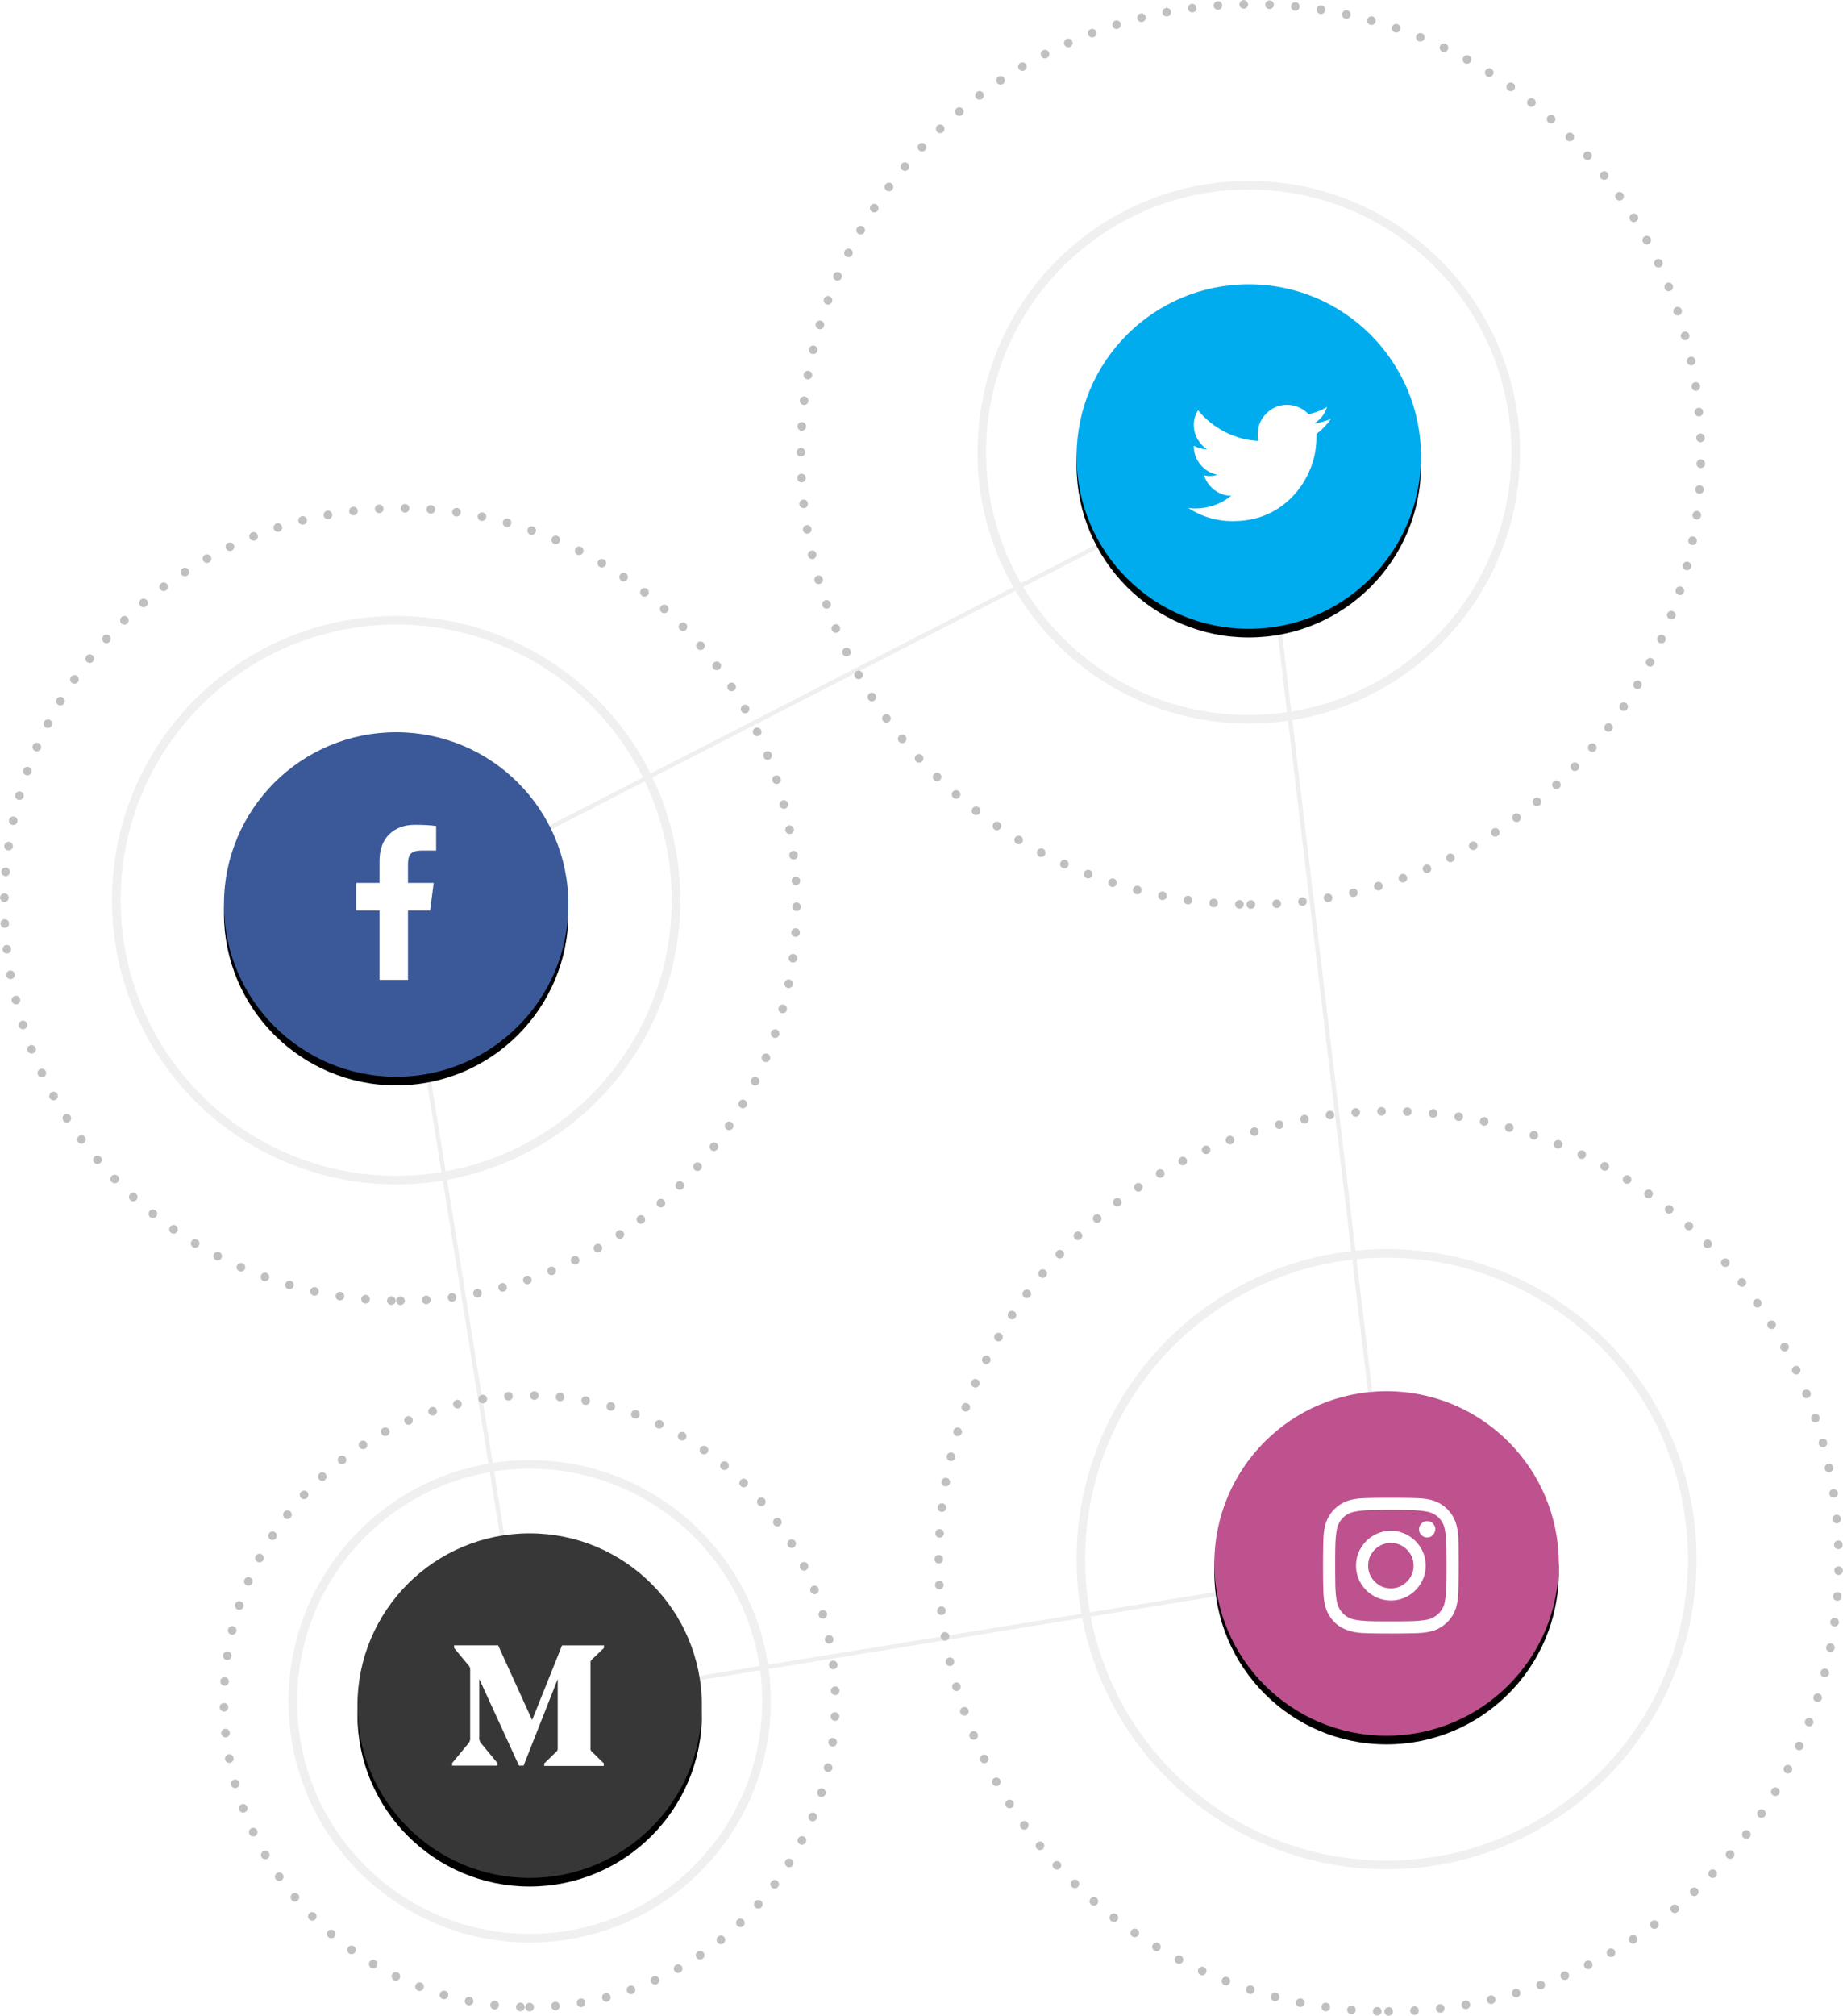<?xml version="1.0" encoding="UTF-8"?>
<svg xmlns="http://www.w3.org/2000/svg" xmlns:xlink="http://www.w3.org/1999/xlink" width="428px" height="468px" viewBox="0 0 428 468" version="1.1">
  <title>social networks</title>
  <defs>
    <circle id="path-1" cx="40" cy="40" r="40"></circle>
    <filter x="-14.4%" y="-11.9%" width="128.8%" height="128.8%" filterUnits="objectBoundingBox" id="filter-2">
      <feOffset dx="0" dy="2" in="SourceAlpha" result="shadowOffsetOuter1"></feOffset>
      <feGaussianBlur stdDeviation="3.5" in="shadowOffsetOuter1" result="shadowBlurOuter1"></feGaussianBlur>
      <feColorMatrix values="0 0 0 0 0   0 0 0 0 0   0 0 0 0 0  0 0 0 0.133 0" type="matrix" in="shadowBlurOuter1"></feColorMatrix>
    </filter>
    <circle id="path-3" cx="40" cy="40" r="40"></circle>
    <filter x="-14.4%" y="-11.9%" width="128.8%" height="128.8%" filterUnits="objectBoundingBox" id="filter-4">
      <feOffset dx="0" dy="2" in="SourceAlpha" result="shadowOffsetOuter1"></feOffset>
      <feGaussianBlur stdDeviation="3.5" in="shadowOffsetOuter1" result="shadowBlurOuter1"></feGaussianBlur>
      <feColorMatrix values="0 0 0 0 0   0 0 0 0 0   0 0 0 0 0  0 0 0 0.133 0" type="matrix" in="shadowBlurOuter1"></feColorMatrix>
    </filter>
    <circle id="path-5" cx="40" cy="40" r="40"></circle>
    <filter x="-14.4%" y="-11.9%" width="128.8%" height="128.8%" filterUnits="objectBoundingBox" id="filter-6">
      <feOffset dx="0" dy="2" in="SourceAlpha" result="shadowOffsetOuter1"></feOffset>
      <feGaussianBlur stdDeviation="3.5" in="shadowOffsetOuter1" result="shadowBlurOuter1"></feGaussianBlur>
      <feColorMatrix values="0 0 0 0 0   0 0 0 0 0   0 0 0 0 0  0 0 0 0.133 0" type="matrix" in="shadowBlurOuter1"></feColorMatrix>
    </filter>
    <circle id="path-7" cx="40" cy="40" r="40"></circle>
    <filter x="-14.4%" y="-11.9%" width="128.8%" height="128.8%" filterUnits="objectBoundingBox" id="filter-8">
      <feOffset dx="0" dy="2" in="SourceAlpha" result="shadowOffsetOuter1"></feOffset>
      <feGaussianBlur stdDeviation="3.5" in="shadowOffsetOuter1" result="shadowBlurOuter1"></feGaussianBlur>
      <feColorMatrix values="0 0 0 0 0   0 0 0 0 0   0 0 0 0 0  0 0 0 0.133 0" type="matrix" in="shadowBlurOuter1"></feColorMatrix>
    </filter>
  </defs>
  <g id="UI" stroke="none" stroke-width="1" fill="none" fill-rule="evenodd">
    <g id="Graphics" transform="translate(-2001, -475)">
      <g id="social-networks" transform="translate(2002, 476)">
        <polygon id="Path-2" stroke="#EFEFEF" points="291.5 106.5 92 209 122 395 322 362.501"></polygon>
        <g id="facebook" transform="translate(0, 117)">
          <circle id="Oval-Copy-8" stroke="#F0F0F0" stroke-width="2" cx="91" cy="91" r="65"></circle>
          <g id="Oval-Copy-13" transform="translate(51, 52)">
            <use fill="black" fill-opacity="1" filter="url(#filter-2)" xlink:href="#path-1"></use>
            <use fill="#3B5998" fill-rule="evenodd" xlink:href="#path-1"></use>
          </g>
          <path d="M92,184 C142.81,184 184,142.81 184,92 C184,41.19 142.81,0 92,0 C41.19,0 0,41.19 0,92 C0,142.81 41.19,184 92,184 Z" id="Oval-Copy-9" stroke="#C1C0C1" stroke-width="2" stroke-linecap="round" stroke-dasharray="0,6"></path>
          <path d="M87.133,109.5 L87.133,93.398 L81.719,93.398 L81.719,87 L87.133,87 L87.133,81.938 C87.133,79.266 87.883,77.191 89.383,75.715 C90.883,74.238 92.875,73.5 95.359,73.5 C97.375,73.5 99.016,73.594 100.281,73.781 L100.281,79.477 L96.906,79.477 C95.641,79.477 94.773,79.758 94.305,80.32 C93.93,80.789 93.742,81.539 93.742,82.57 L93.742,87 L99.719,87 L98.875,93.398 L93.742,93.398 L93.742,109.5 L87.133,109.5 Z" id="" fill="#FFFFFF" fill-rule="nonzero"></path>
        </g>
        <g id="medium" transform="translate(51, 323)">
          <circle id="Oval-Copy-8" stroke="#F0F0F0" stroke-width="2" cx="71" cy="71" r="55"></circle>
          <g id="Oval-Copy-13" transform="translate(31, 32)">
            <use fill="black" fill-opacity="1" filter="url(#filter-4)" xlink:href="#path-3"></use>
            <use fill="#373738" fill-rule="evenodd" xlink:href="#path-3"></use>
          </g>
          <path d="M71,142 C110.212,142 142,110.212 142,71 C142,31.788 110.212,0 71,0 C31.788,0 0,31.788 0,71 C0,110.212 31.788,142 71,142 Z" id="Oval-Copy-9" stroke="#C1C0C1" stroke-width="2" stroke-linecap="round" stroke-dasharray="0,6"></path>
          <path d="M88.215,85.996 L74.387,85.996 L74.387,85.422 L77.234,82.656 C77.516,82.375 77.516,82.293 77.516,81.871 L77.516,65.828 L69.594,85.937 L68.527,85.937 L59.305,65.828 L59.305,79.305 C59.223,79.867 59.422,80.441 59.82,80.852 L63.523,85.34 L63.523,85.937 L53,85.937 L53,85.34 L56.703,80.852 C57.102,80.441 57.277,79.867 57.184,79.305 L57.184,63.719 C57.23,63.285 57.066,62.863 56.738,62.57 L53.445,58.598 L53.445,58 L63.676,58 L71.574,75.344 L78.523,58.012 L88.273,58.012 L88.273,58.598 L85.461,61.293 C85.215,61.48 85.098,61.785 85.144,62.078 L85.144,81.918 C85.098,82.223 85.215,82.527 85.461,82.703 L88.215,85.398 L88.215,85.996 Z" fill="#FFFFFF" fill-rule="nonzero"></path>
        </g>
        <g id="twitter" transform="translate(185, 0)">
          <circle id="Oval-Copy-8" stroke="#F0F0F0" stroke-width="2" cx="104" cy="104" r="62"></circle>
          <g id="Oval-Copy-13" transform="translate(64, 65)">
            <use fill="black" fill-opacity="1" filter="url(#filter-6)" xlink:href="#path-5"></use>
            <use fill="#00ACED" fill-rule="evenodd" xlink:href="#path-5"></use>
          </g>
          <path d="M104.5,209 C162.214,209 209,162.214 209,104.5 C209,46.786 162.214,0 104.5,0 C46.786,0 0,46.786 0,104.5 C0,162.214 46.786,209 104.5,209 Z" id="Oval-Copy-9" stroke="#C1C0C1" stroke-width="2" stroke-linecap="round" stroke-dasharray="0,6"></path>
          <path d="M119.719,99.75 L119.719,100.594 C119.719,103.734 118.969,106.758 117.469,109.664 C115.875,112.711 113.695,115.148 110.93,116.977 C107.836,118.992 104.297,120 100.312,120 C96.516,120 93.047,118.969 89.906,116.906 C90.375,117 90.914,117.047 91.523,117.047 C94.664,117.047 97.477,116.063 99.961,114.094 C98.508,114.094 97.195,113.648 96.023,112.758 C94.852,111.867 94.055,110.742 93.633,109.383 C94.102,109.477 94.523,109.523 94.898,109.523 C95.508,109.523 96.117,109.43 96.727,109.242 C95.133,108.914 93.82,108.129 92.789,106.887 C91.827,105.727 91.313,104.394 91.249,102.888 L91.242,102.492 C92.18,103.008 93.211,103.289 94.336,103.336 C93.398,102.727 92.648,101.918 92.086,100.91 C91.523,99.902 91.242,98.801 91.242,97.606 C91.242,96.41 91.57,95.297 92.227,94.266 C93.914,96.328 95.977,97.992 98.414,99.258 C100.852,100.523 103.453,101.227 106.219,101.367 C106.125,100.852 106.078,100.336 106.078,99.82 C106.078,97.945 106.746,96.34 108.082,95.004 C109.418,93.668 111.023,93 112.898,93 C113.836,93 114.738,93.188 115.605,93.563 C116.473,93.938 117.234,94.477 117.891,95.18 C119.437,94.852 120.867,94.289 122.18,93.492 C121.664,95.133 120.68,96.398 119.226,97.289 C120.539,97.148 121.828,96.797 123.094,96.234 C122.156,97.594 121.031,98.766 119.719,99.75 Z" id="" fill="#FFFFFF" fill-rule="nonzero"></path>
        </g>
        <g id="instagram" transform="translate(217, 257)">
          <circle id="Oval-Copy-8" stroke="#F0F0F0" stroke-width="2" transform="translate(104, 104) rotate(-360) translate(-104, -104) " cx="104" cy="104" r="71"></circle>
          <g id="Oval-Copy-13" transform="translate(64, 65)">
            <use fill="black" fill-opacity="1" filter="url(#filter-8)" xlink:href="#path-7"></use>
            <use fill="#BE528F" fill-rule="evenodd" xlink:href="#path-7"></use>
          </g>
          <path d="M104.5,209 C162.214,209 209,162.214 209,104.5 C209,46.786 162.214,0 104.5,0 C46.786,0 0,46.786 0,104.5 C0,162.214 46.786,209 104.5,209 Z" id="Oval-Copy-9" stroke="#C1C0C1" stroke-width="2" stroke-linecap="round" stroke-dasharray="0,6"></path>
          <path d="M106.313,89.752 C108.685,89.761 110.439,89.796 111.574,89.856 C112.91,89.926 114.07,90.125 115.055,90.453 C116.226,90.875 117.246,91.52 118.113,92.387 C118.98,93.254 119.625,94.273 120.047,95.445 C120.375,96.43 120.586,97.602 120.68,98.961 L120.699,99.61 C120.729,100.79 120.746,102.457 120.749,104.612 L120.743,107.625 C120.73,109.589 120.697,111.072 120.644,112.074 C120.574,113.41 120.375,114.57 120.047,115.555 C119.625,116.727 118.98,117.746 118.113,118.613 C117.246,119.48 116.226,120.125 115.055,120.547 C114.07,120.875 112.91,121.074 111.574,121.145 L110.67,121.182 C109.411,121.225 107.672,121.247 105.451,121.25 L102.875,121.243 C100.911,121.23 99.428,121.197 98.426,121.145 C97.09,121.074 95.93,120.852 94.945,120.477 C93.773,120.102 92.754,119.48 91.887,118.613 C91.02,117.746 90.375,116.727 89.953,115.555 C89.625,114.57 89.426,113.41 89.355,112.074 L89.317,111.17 C89.275,109.911 89.253,108.172 89.25,105.951 L89.257,103.375 C89.27,101.411 89.303,99.928 89.355,98.926 C89.426,97.59 89.625,96.43 89.953,95.445 C90.375,94.273 91.02,93.254 91.887,92.387 C92.754,91.52 93.773,90.875 94.945,90.453 C95.93,90.125 97.09,89.926 98.426,89.856 L99.33,89.818 C100.421,89.781 101.873,89.759 103.687,89.752 L106.313,89.752 Z M106.55,92.563 L103.45,92.563 C102.212,92.565 101.172,92.579 100.328,92.603 L100.022,92.613 L99.516,92.633 C97.781,92.727 96.516,92.914 95.719,93.195 C94.266,93.758 93.258,94.766 92.695,96.219 C92.414,96.969 92.227,98.234 92.133,100.016 C92.09,100.968 92.066,102.279 92.063,103.95 L92.063,107.05 C92.065,108.288 92.079,109.328 92.103,110.172 L92.113,110.478 L92.133,110.984 C92.227,112.719 92.414,113.984 92.695,114.781 C93.305,116.234 94.312,117.242 95.719,117.805 C96.516,118.086 97.781,118.273 99.516,118.367 C100.468,118.41 101.779,118.434 103.45,118.437 L103.875,118.438 L106.53,118.437 C107.707,118.435 108.696,118.423 109.496,118.402 L109.787,118.394 L110.484,118.367 C112.266,118.273 113.531,118.086 114.281,117.805 C115.734,117.195 116.742,116.188 117.305,114.781 C117.586,113.984 117.773,112.719 117.867,110.984 C117.91,110.032 117.934,108.721 117.937,107.05 L117.937,106.625 L117.937,104.375 C117.937,103.016 117.926,101.891 117.902,101.001 L117.894,100.713 L117.867,100.016 C117.773,98.234 117.586,96.969 117.305,96.219 C116.742,94.766 115.734,93.758 114.281,93.195 C113.531,92.914 112.266,92.727 110.484,92.633 C109.612,92.593 108.437,92.57 106.96,92.564 L106.55,92.563 Z M105,97.414 C106.453,97.414 107.801,97.777 109.043,98.504 C110.285,99.231 111.269,100.215 111.996,101.457 C112.723,102.699 113.086,104.047 113.086,105.5 C113.086,106.953 112.723,108.301 111.996,109.543 C111.269,110.785 110.285,111.77 109.043,112.496 C107.801,113.223 106.453,113.586 105,113.586 C103.547,113.586 102.199,113.223 100.957,112.496 C99.715,111.77 98.73,110.785 98.004,109.543 C97.277,108.301 96.914,106.953 96.914,105.5 C96.914,104.047 97.277,102.699 98.004,101.457 C98.73,100.215 99.715,99.231 100.957,98.504 C102.199,97.777 103.547,97.414 105,97.414 Z M105,100.227 C103.547,100.227 102.305,100.742 101.273,101.773 C100.242,102.805 99.727,104.047 99.727,105.5 C99.727,106.953 100.242,108.195 101.273,109.227 C102.305,110.258 103.547,110.773 105,110.773 C106.453,110.773 107.695,110.258 108.727,109.227 C109.758,108.195 110.273,106.953 110.273,105.5 C110.273,104.047 109.758,102.805 108.727,101.773 C107.695,100.742 106.453,100.227 105,100.227 Z M113.437,95.164 C113.953,95.164 114.398,95.352 114.773,95.727 C115.148,96.102 115.336,96.547 115.336,97.063 C115.289,97.578 115.09,98.023 114.738,98.398 C114.387,98.773 113.953,98.961 113.437,98.961 C112.922,98.961 112.477,98.773 112.102,98.398 C111.727,98.023 111.539,97.578 111.539,97.063 C111.539,96.547 111.727,96.102 112.102,95.727 C112.477,95.352 112.922,95.164 113.437,95.164 Z" id="Combined-Shape" fill="#FFFFFF" fill-rule="nonzero"></path>
        </g>
      </g>
    </g>
  </g>
</svg>
